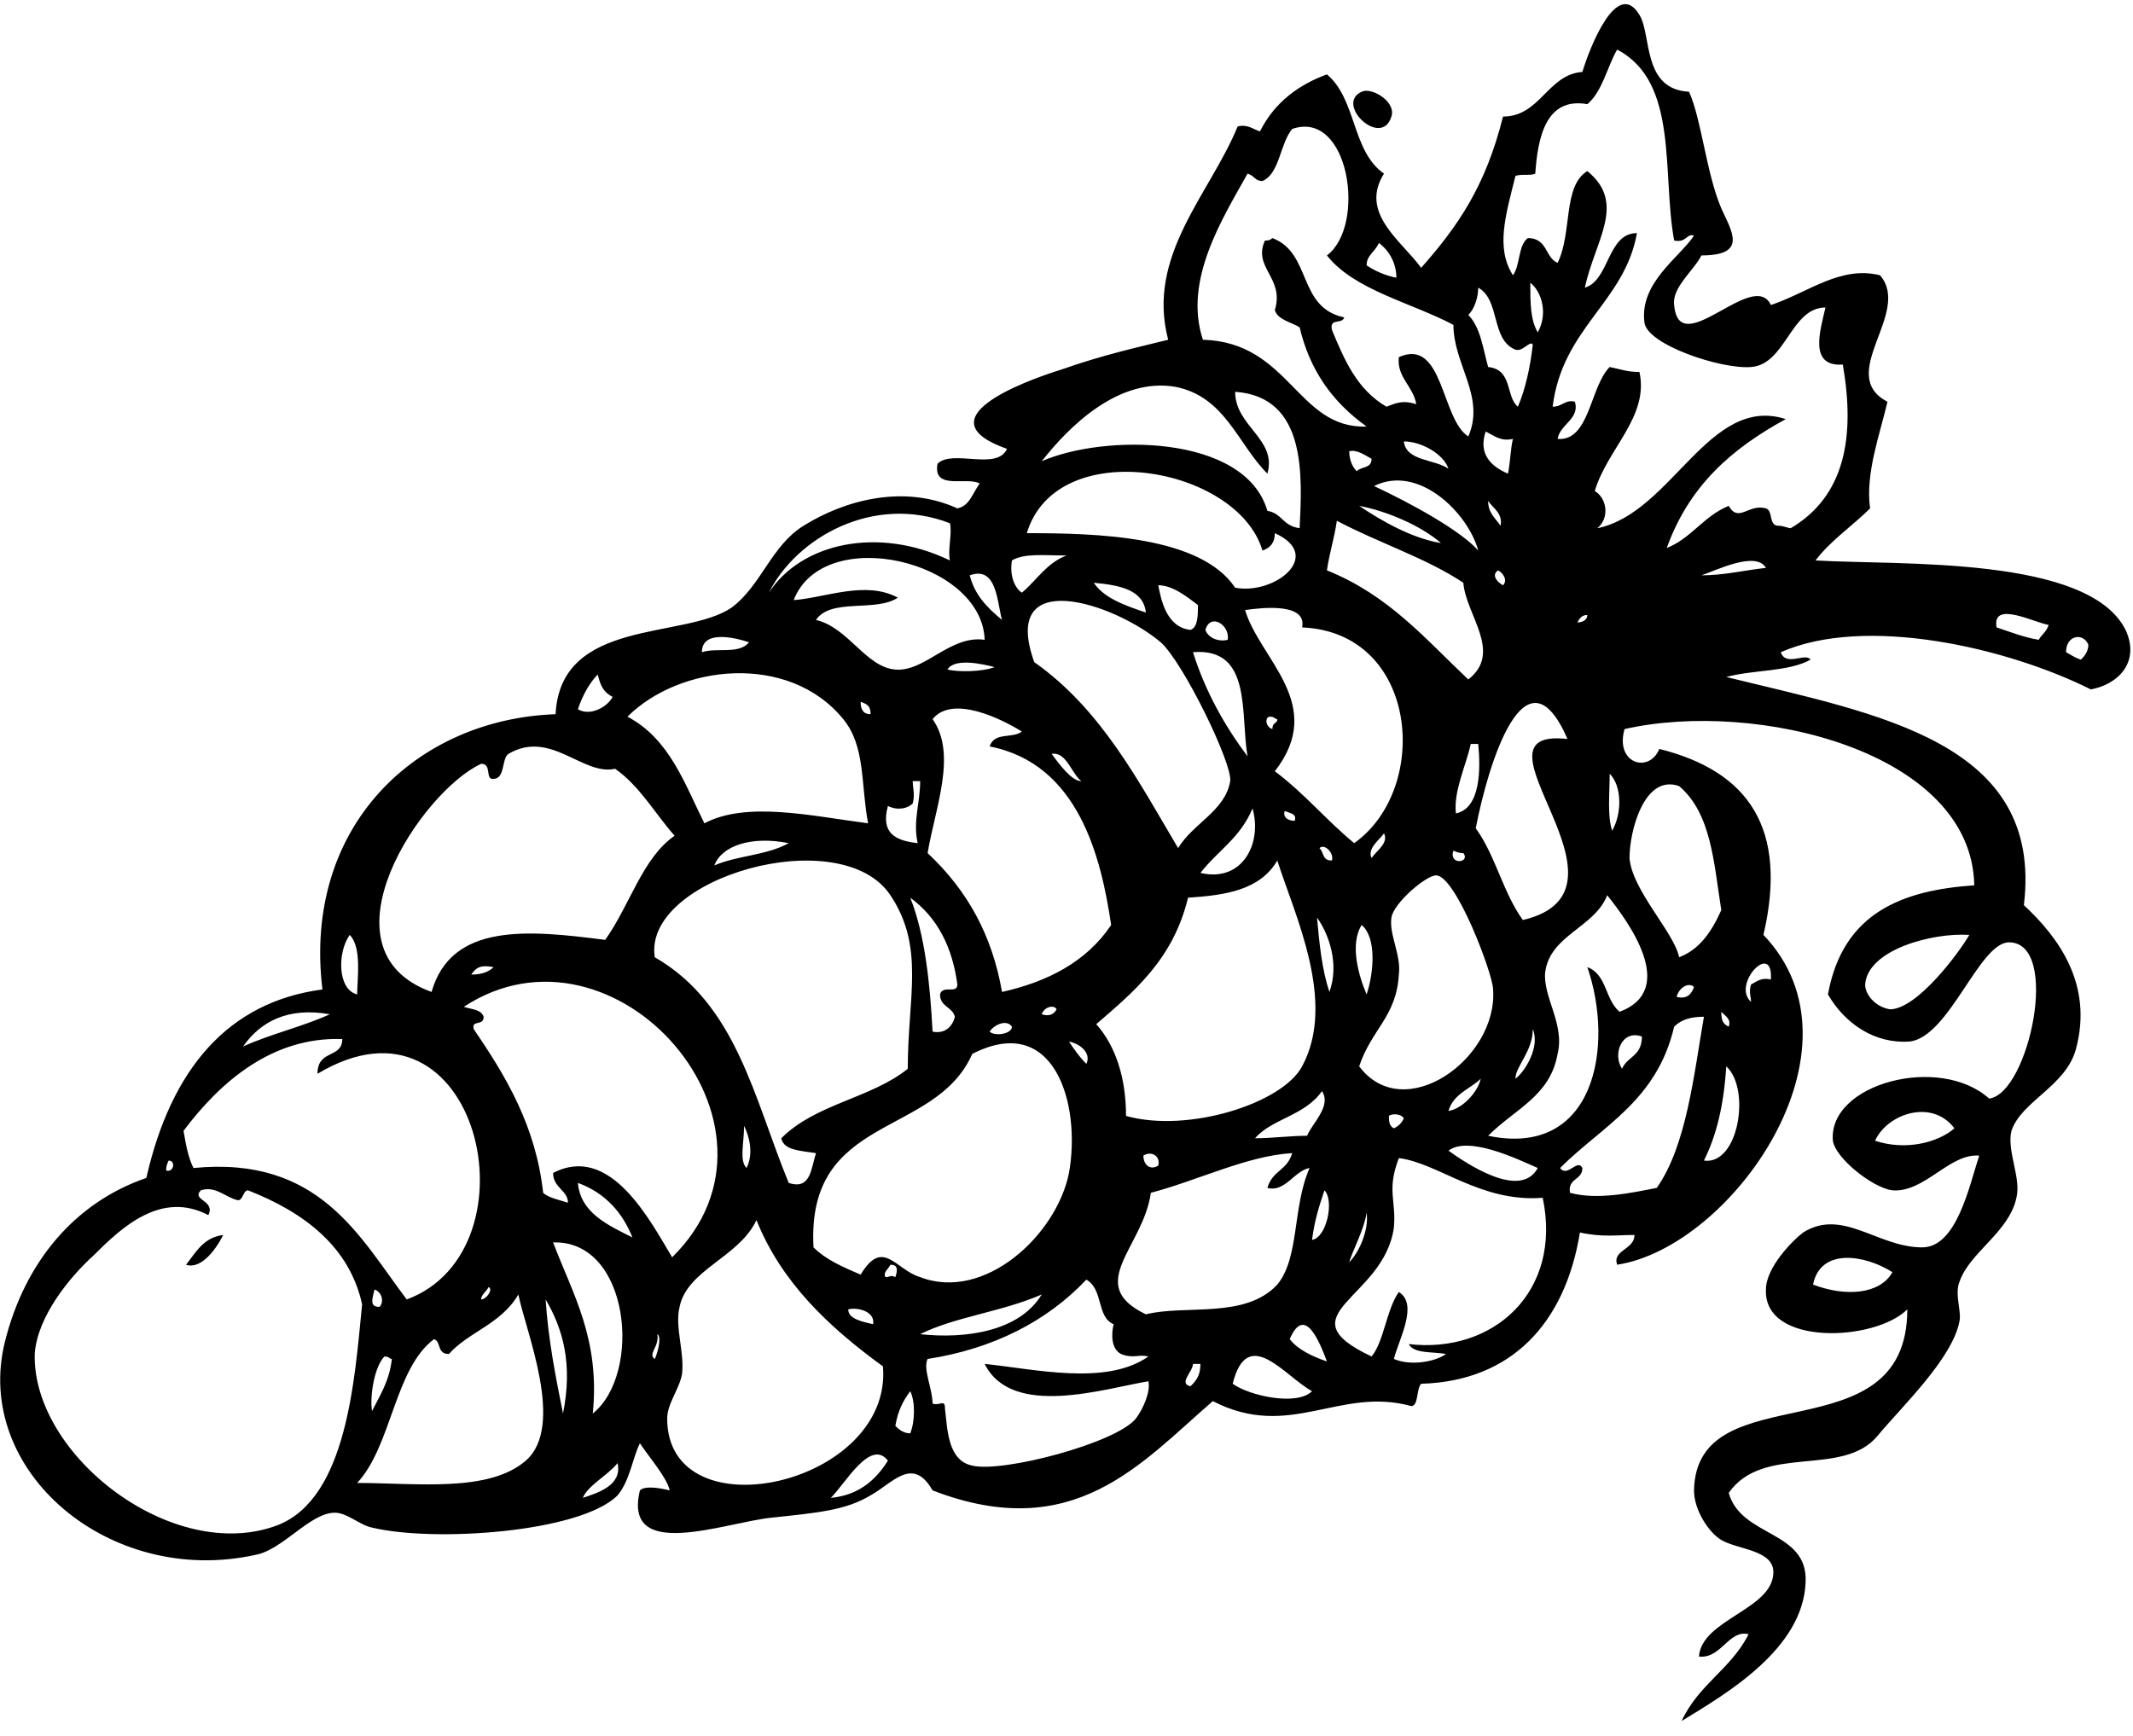 <?xml version="1.0" encoding="utf-8"?>
<!-- Generator: Adobe Illustrator 23.0.0, SVG Export Plug-In . SVG Version: 6.00 Build 0)  -->
<svg version="1.1" id="レイヤー_1" xmlns="http://www.w3.org/2000/svg" xmlns:xlink="http://www.w3.org/1999/xlink" x="0px"
	 y="0px" viewBox="0 0 86 70" width="86" height="70" style="enable-background:new 0 0 86 70;" xml:space="preserve">
<style type="text/css">
	.st0{fill-rule:evenodd;clip-rule:evenodd;}
</style>
<g id="grapes_1_">
	<path class="st0" d="M54.9,3.7c0.4-0.2,1.4,0.4,1.2,1C55.7,6,53.8,4.2,54.9,3.7z"/>
	<path class="st0" d="M9,49.8c-0.3,0.6-0.9,1.4-1.5,1.2C7.9,50.5,8.2,49.9,9,49.8z"/>
	<path class="st0" d="M68.1,3.7c0.5,1.1,0.7,3.3,1.3,4.7c0.4,0.9,1.1,1.9-0.8,1.9c-0.3,0.6-1.2,1.3-1.1,2c0.2,2.3,3.2-1.5,3.9,0
		c1.5-0.5,2.8-1.6,4.4-1.2c1.3,1.5-1.8,4,0.3,5.1c-0.3,1.3-0.9,2.9-0.7,4.3c-0.7,0.7-1.6,1.3-2.2,2.1c3.4,0.2,11-0.2,12.5,2.8
		c0.6,1.3-0.3,2.2-1.4,2.4c-3.4-1.7-9.1-3-12.5-1.5c0.2,0.6,1,0,1.2,0.3c-0.9,0.5-2.3,0.4-3.4,0.7c6.1,1.5,12.8,2.6,12,9.2
		c1.4,1.3,2.8,3.2,2.1,5.8c-0.4,1.5-2.2,2.1-2.6,3.3c-0.2,0.8,0.4,1.9,0.2,2.7c-0.3,1.4-1.9,2.2-2.3,3.4c-0.2,0.5,0.1,1.2,0,1.6
		c-0.3,1.5-2.3,3.4-3.3,4.6c-1.4,1.7-4.6,0.3-6,2.3c0.5,1.8,3.2,1.5,3.1,3.6c-0.1,2.7-3.2,4.5-5,5.6c0.7-1.5,2-2.1,2.7-3.5
		c-0.8-0.2-1.1,1-2,0.9c0.1-1.5,3-1.9,3-3.4c0-0.9-1.4-0.9-2.1-1.3c-0.5-0.3-1.1-1.2-1.1-2c0.1-4.8,8.6-1.3,8.6-7.3
		c-1.3,1.3-5.8,1.5-5.7-0.8c0-0.9,1.1-2,1.5-2.3c1.6-1,3,0.6,4.8,0.6c1.4,0,1.9-2.5,2.3-3.7c-1.2-0.1-2.2,1.5-3.5,1.4
		c-0.8-0.1-2.3-1.3-2.4-2c-0.2-2.3,4.3-3.5,6.3-1.7c1.6-0.2,2.9-6.3,0.8-6.3c-1.2,0-2.4,3.8-4,4c-1.4,0.1-2.6-0.7-3.3-1.9
		c0.6-3.3,3-4.2,5.9-4.4c-0.1-5.4-8.8-7.5-14.1-6.3c-0.4,1.4,1,1.8,1.4,0.8c3.6,0.9,5.2,3.2,4.2,7.5c4.4,4.6-1.3,12.6-5.9,13.3
		c-0.2-0.6,0.7-0.6,0.7-1.2c-0.7,0-1.3,0.1-2.2-0.1c-0.6,3.7-2.8,6-6.4,6.1c-0.2,0.2-0.1,0.9-0.4,0.9c-2.9-0.8-4.9,1.4-8-0.2
		c-2.9,2.5-5.6,5.8-11.3,3.6c-0.8-1.4-1.6-0.3-2.5,0.2c-1,0.6-2.1,0.7-4,0.9c-1.9,0.2-6,1.8-5.3-1.1c0.2-0.2,0.8-0.1,1.2,0
		c-0.1-0.5-0.8-1.3-1.2-1.9c-0.3,0.6-0.4,1.5-0.9,2.1c-1.5,1.5-7.4,1.9-9.9,1.3c-0.5-0.1-1-0.6-1.5-0.6c-1,0-2.1,1.5-3.2,1.7
		C4.4,64-1.1,59.3,0.2,54.1C1,50.9,3,48.5,5.9,47.5c1-4.4,3.3-7.1,7.1-7.6c-0.8-6.6,3.8-10.9,9.4-11.1c0.2-3.9,5.2-3,7.1-4.3
		c1.2-0.9,1.6-2.5,2.9-3.3c1.6-1,4-1.7,6.2-0.7c0.5-0.1,0.6-0.6,0.9-1c-0.5-0.3-1.9,0.3-1.7-0.8c0.6-0.6,2.4,0.3,2.8-0.6
		c-3.4-1.2,0.6-2.7,2.2-3.2c1.7-0.6,3.1-0.9,4.3-1.2c-0.9-3.4,1.7-5.9,2.8-8.6c0.4-0.1,0.6,0.1,0.9,0.2c0.6-1.2,1.6-1.9,2.7-2.3
		c1.2,1,1,3.1,2.3,4c-1,1.6,0.7,2.7,1.5,3.8c1.5-1.7,2.6-3.3,3.3-6.1c1.5,0,1.8-1.7,3.2-1.8c0.3-1,1.4-3.8,2.3-2.3
		C66.6,1.4,66.2,3.6,68.1,3.7z M64,4.2c-1.7-0.3-2,1.4-2.1,2.8c-0.2,0.1-0.6,0-0.8,0.1c-0.4,1.6-0.8,2.9-0.1,4
		c0.3-0.4,0.2-1.2,0.6-1.5c0.8,0,0.7,0.8,1.2,1c0.6-1.2,0.2-3.1,1.2-3.7c1.6,1.3,0.3,2.8-0.1,4.7c1-0.3,0.9-2.2,2.1-2.2
		c-0.5,2.8-3,3.8-3.4,7c0.4,0,0.5-0.3,0.9-0.2c0.2,0.7-0.6,0.9-0.7,1.5c1.3,0.1,1.3-2.1,2.1-2.9c0.5,0.1,0.7,0.2,1.2,0.2
		c0.4,1.8-1.3,3.1-1.8,4.8c0.5,0.3,0.6,1.1,0.1,1.5c3-0.6,4.5-5.4,7.6-4.4c-2.2,1.2-3.9,2.7-4.8,5.2c1-0.4,1.5-1.3,2.5-1.7
		c0.4,0.7,0.8-0.1,1.5,0.1c0.3,0.1,0.1,0.7,0.5,0.7c0.2,0,0.4,0.1,0.5,0.1c2.2-1.3,2.6-3.7,2.1-6.6c-1.4,0.1-0.9-1.4-0.7-2.3
		c-1.4,0-1.6,2.3-3,2.4c-1.2,0.1-4.2-0.9-4.3-1.8c-0.2-1.6,1.4-2.6,2-3.5c-0.3-0.1-0.3,0.3-0.8,0.2C67,7,67.7,3.3,65.2,2
		C64.8,2.7,64.6,3.7,64,4.2z M52.1,5.2c-0.5,0.6-0.5,1.8-1.2,2.1c-0.3,0-0.3-0.2-0.6-0.3c-1,1.8-2.6,4.3-1.8,6.7
		c3.5,0.1,3.8,3.6,6.6,3.5c-1.4-1-2.3-2.3-2.7-4c-0.3-0.2-0.9-0.3-1-0.7c0.4-1.3-0.9-1.7-0.4-2.8c0.1,0,0.2,0,0.3-0.1
		c1.6,0.6,1,2.8,2.9,3.2c-0.1,0.3-0.6,0-0.5,0.5c0.5,1.2,1,2.4,2.2,3.1c0.3-0.1,0.6-0.3,1.2-0.1c-0.1-0.7-0.8-1.1-0.7-1.9
		c1.8-0.8,1.7,2.5,2.8,3.2c0.7-1.6-0.6-2.9-0.6-4.5c-1.7-0.9-4-1.4-5.1-2.8C55.1,9.1,54.4,4.4,52.1,5.2z M55.1,10.7
		c0.3,0.2,0.7,0.4,1.2,0.5c0-0.6-0.3-1.1-0.7-1.4C55.4,10.2,55.1,10.3,55.1,10.7z M62,13.4c0.4-0.7,0.2-1.6-0.3-2
		C61.7,12.2,61.7,12.9,62,13.4z M59.2,12.7c0.5,0.5,0.6,1.4,0.8,2.1c1,0.1,0.7,1.2,1.2,1.6c0.3-0.7,0.5-1.6,0.6-2.5
		c-0.1-0.2-0.4,0.3-0.7,0.2c-1-0.4-0.6-2-1.5-2.5C59.6,11.9,59.5,12.4,59.2,12.7z M49.8,15.8c0,1.4,1.7,1.9,1.3,3.3
		c-1.2-1.2-1.7-3.1-3.7-3.5c-2.3-0.4-4.3,1.6-5.4,3c2.5-1.1,8.2-1.1,9.1,2c0.6,0.1,0.6,0.6,1.3,0.7C52.5,19.2,52.7,16,49.8,15.8z
		 M60.8,19.1c0.1-0.5,0.1-1,0.2-1.4c-0.5,0.1-0.7-0.1-1.1-0.3C59.6,18.3,60.1,18.8,60.8,19.1z M56.6,17.8c0.1,0.8,1.2,0.7,1.8,1.1
		C58.2,18.3,57.3,17.8,56.6,17.8z M54.4,18.2c0,0.3,0.1,0.6,0.3,0.8c0.2-0.2,0.6-0.1,0.6-0.5C55.1,18.4,54.7,18.1,54.4,18.2z
		 M55.4,19.6c1.5,0.7,3.5,1.8,4.2,2.6C59.2,20.7,57.2,18.7,55.4,19.6z M60.5,21.2c0.1-0.5-0.3-0.7-0.5-1
		C60,20.7,60.3,20.9,60.5,21.2z M41.4,21.5c2.8,0,7,0.1,8.4,2.2c1.6,0.3,3.6-1.3,1.6-2.2c0,0.4-0.2,0.6-0.5,0.7
		C49.9,18.8,42.6,17.5,41.4,21.5z M68.6,23.2c0.9,0,1.7-0.2,2.6-0.3C70.8,22.2,69.2,23,68.6,23.2z M58.1,21.9
		c-0.8-0.7-2.2-1.3-3.3-1.5C55.7,21,56.9,21.7,58.1,21.9z M80.5,25.3c0.6,0.2,1.1,0.4,1.7,0.5c0.1-0.2,0.3-0.3,0.4-0.6
		C82,25.1,80.3,24.2,80.5,25.3z M53.5,23c2.5,1,4,2.8,5.7,4.4c1.4-1.1-0.1-2.6-0.2-3.9c-1.5-1-3.4-1.6-5.1-2.5
		C53.8,21.7,53.6,22.3,53.5,23z M83.3,26.3c0.2,0.1,0.3,0.2,0.6,0.3c0.1-0.1,0.3-0.3,0.3-0.6C84,25.5,83.3,25.6,83.3,26.3z
		 M60.6,23.6c0.2-0.2,0-0.5-0.2-0.6C60.1,23.2,60.4,23.5,60.6,23.6z M31,23.9c1.3-2,4.4-2.7,7.3-1.3c-0.1-0.4,0.1-1.1,0-1.5
		C35.2,19.9,32.1,21.7,31,23.9z M63.6,25.1c0.2,0,0.4-0.1,0.4-0.3C63.8,24.8,63.7,24.9,63.6,25.1z M40.8,22.6
		c-0.1,0.6,0.1,1.1,0.4,1.3c0.6-0.5,1-1.2,1.8-1.5C42.1,22.4,41.3,22.3,40.8,22.6z M46.7,23.6c0.1,0.5,0.3,1.7,1.3,1.8
		c0.3-0.1,0.3-0.6,0.3-1C47.9,24.1,47.3,23.6,46.7,23.6z M50.2,24.6c0.6,2,3.3,3.8,1.2,6.5c1.2,0.9,2.1,2,3.2,2.9
		c3.1-2.2,2.6-8.5-2.1-8.7C52.7,24.3,50.9,24.5,50.2,24.6z M46.2,24.7c-0.1-0.9-1-1.1-2.1-1.2C44.5,24.1,45.3,24.4,46.2,24.7z
		 M32,24.2c1.3-0.1,2.9-0.8,4.2-0.1c-0.9,0.6-2.7,0-3.3,0.9c1.3,0.3,2,1.9,3.2,2c1.2,0.1,2.2-1.4,3.6-1.2
		C39.6,22.6,33.2,21.1,32,24.2z M39.1,23.2c0.2,0.8,0.7,1.3,1.3,1.8C40.2,24.3,40.2,22.8,39.1,23.2z M49.6,31.5
		c0.1-0.7-1.9-4.8-2.8-5.6c-1.9-1.6-6.5-3.1-5.1,0.8c2.7,1.9,4.2,4.8,5.8,7.5C48.1,33.2,49.4,32.7,49.6,31.5z M48.6,25.4
		c0.1,0.3,0.5,0.5,0.9,0.4C49.6,25.2,48.8,24.7,48.6,25.4z M59.5,33.4c0.8,1.1,1.1,2.6,1.9,3.7c5.1-1.2-2.6-7.8,1.8-7.3
		C61.5,25.9,60,30.8,59.5,33.4z M48.1,26.3c0.5,1.6,1.3,3,2.2,4.2C50,28.8,50.5,26.1,48.1,26.3z M38.2,27c0.4,0.1,1.4,0.1,1.9-0.1
		C39.7,26.8,38.5,26.5,38.2,27z M51.3,29.4c0-0.3,0.2-0.2,0.2-0.4c-0.1,0-0.1-0.1-0.3-0.1C51,28.9,51,29.3,51.3,29.4z M58.7,32.8
		c1-0.2,1-1.8,0.9-2.8c-0.1,0-0.2,0-0.3,0C59.1,30.9,58.6,31.9,58.7,32.8z M28.3,26.3c0.6-0.2,1.5,0.1,1.9-0.4
		C29.6,25.7,28.3,25.4,28.3,26.3z M65,33.5c0.4-0.7,0.4-1.8-0.1-2.3C64.9,32,64.8,32.9,65,33.5z M69.4,36.7c-0.3-1.9-0.4-3.9-1.7-5
		c-1.4-0.5-2,1.8-2,2.9c0.1,1.3,1.8,3,2,4C68.5,38.3,69,37.6,69.4,36.7z M34,29c-2.2-2.7-6.6-2.2-8.7-0.1c1.7,0.9,2.3,2.7,3.1,4.3
		c1.7-0.9,4.3-0.3,6.6,0C34.7,31.6,34.9,30.1,34,29z M37.6,29c1,1.4,0.1,3.6-0.2,5.4c1.6,1.5,2.6,3.3,3,5.6c1.8-0.4,3.4-1.2,4.4-2.7
		c-0.4-2.7-1.3-6.5-4.9-7.2c0.2-0.6,0.9-0.3,1.3-0.6C40.4,29,38.4,28,37.6,29z M35.1,28.8c0-0.3-0.1-0.4-0.4-0.5
		C34.7,28.6,34.8,28.8,35.1,28.8z M23.3,28.6c0.5,0.3,1.2-0.1,1.4-0.5c-0.4-0.2-0.5-0.5-0.6-0.9C23.8,27.5,23.5,28,23.3,28.6z
		 M43.6,31.5c-0.4-0.3-0.6-1.2-1.2-1.1C42.7,30.8,43.2,31.5,43.6,31.5z M52.2,33.1c0.1-0.3-0.2-0.3-0.4-0.4
		C51.7,33,52,33.1,52.2,33.1z M48.4,35.2c1.7,0.4,2.5-1.2,2.1-2.6C50,33.8,49.1,34.3,48.4,35.2z M55.3,34.6c0.2-0.3,0.7-0.6,0.5-1
		C55.7,33.8,55.1,34.2,55.3,34.6z M59,34.4c-0.1,0-0.2,0-0.4-0.1C58.4,34.9,59.3,34.8,59,34.4z M36.8,32.4c-0.2,0.2-0.6,0.3-1,0.1
		c-0.3,1.1,0.3,1.4,1.2,1.5c-0.2-0.9,0.1-1.6,0.1-2.5c-0.1,0-0.2,0-0.3,0C36.8,31.8,36.9,32,36.8,32.4z M75.2,39.7
		c0,0.4,0.4,0.9,1,1c1.1,0,2.8-2.3,3.2-3C77.9,37.6,75.3,38.3,75.2,39.7z M53.7,34.7c0.1-0.3-0.3-0.7-0.5-0.5
		C53.4,34.4,53.3,34.7,53.7,34.7z M64.8,36.1c-0.5,1.3-2.3,1.6-2.5,3.1c-0.1,1,0.8,2.1,0.5,3.3c-0.3,1.7-1.7,2.2-2.8,3.3
		c4.3,0.9,5.1-3.6,4-6.8c0.8,0.3,0.7,1.3,1.3,1.8C67.7,39.9,65.6,37.1,64.8,36.1z M60.2,39.9c0-0.6-1.5-4.6-2.3-4.6
		c-0.4,0-1.7,1.1-1.8,1.7c-0.1,0.7,0.4,1.5,0.3,2.3c-0.1,1.7-1.1,2.2-1.6,3.7C56.6,45.4,60.4,42.7,60.2,39.9z M20.5,30.4
		c-0.3,0.2-0.1,1.1-0.7,1c-0.2-0.1,0-0.6-0.4-0.6c-2.4,1.1-6.7,7.5-2,9.2c0.8-2.8,3.9-2.5,7-2.1c1-1.4,1.5-3.3,2.8-4.2
		c-0.8-0.9-1.4-2-2.4-2.7C23.5,31.3,22.2,29.4,20.5,30.4z M47.9,36.2c-0.6,2.5-2.2,3.8-3.7,5.1c0.8,0.9,1.2,2.2,1.2,3.7
		c2.5,0.7,6.3-0.5,7.1-2c1.4-2.6-0.3-6.1-1-8.3C50.8,35.9,49.4,36.1,47.9,36.2z M70.6,40.4c0-0.2-0.1-0.4,0-0.7
		c0.2-0.1,0.4-0.3,0.8-0.2C71.5,37.9,69.8,39.7,70.6,40.4z M53.6,40c0.4-1.1,0-2.3-0.5-3C53.2,38.1,53.3,39.1,53.6,40z M28.8,34.9
		c0.9-0.4,2.1-0.4,3-0.9C30.3,33.7,29.1,34.1,28.8,34.9z M55.1,40.1c0.3-0.9,0.4-2.3-0.2-2.8C54.4,38.1,54.8,39.4,55.1,40.1z
		 M67.6,40.2c0.4,0.1,0.6-0.1,0.7-0.4C68.1,39.6,67.7,39.8,67.6,40.2z M35.9,36.1c-2-3-10-0.7-9.5,2.5c3.3,1.9,4,5.7,5.4,9.1
		c0.9,0.3,0.9-0.6,1.1-1.2c-0.6-0.1-1.3-0.1-1.4-0.6c1.4-1.4,3.6-1.6,5.1-2.8C36.6,40.2,37.3,38.2,35.9,36.1z M37.6,41.6
		c0.5,0.1,0.8-0.2,0.9-0.6c-0.1-0.4-0.6-0.4-0.6-0.9c0.1-0.4,0.7,0,0.7-0.4c-0.2-1.5-0.8-2.7-1.9-3.5C37.3,37.7,37.5,39.7,37.6,41.6
		z M69.7,41.4c0.1-0.3-0.1-0.4-0.3-0.6C69.4,41.2,69.5,41.3,69.7,41.4z M67.5,41.4c-0.7,3-2.9,4-4.6,5.7c0.3,0.4,0.7-0.4,0.9,0
		c0,0.5-0.6,0.4-0.5,1c1.1,0.3,2.5,0,3.5-0.2c1.2-1.7,1.5-4.6,1.9-6.9C68.2,41,67.8,41.1,67.5,41.4z M65.4,43.1
		c0.2-0.5,0.8-0.5,0.8-1.3C65.4,41.5,65,42.5,65.4,43.1z M61.1,43.5c0.4-0.3,1-1.3,0.7-2C61.8,42.4,61.1,43,61.1,43.5z M68.7,46.8
		c1.4,0.2,1.9-2.9,0.9-3.8C69.5,44.6,69.2,45.8,68.7,46.8z M75.6,46c1.2,0.4,2.5,0.1,3.2-0.5C77.9,44.3,76.1,44.9,75.6,46z M42,40.9
		c0.3,0.1,0.5,0,0.6-0.2C42.5,40.5,42.1,40.6,42,40.9z M58.4,44.8c0.6-0.1,1.2-0.8,1.3-1.3C59.3,43.9,58.6,44.1,58.4,44.8z
		 M39.9,41.6c0.2,0.2,0.9,0.1,0.9-0.2C40.6,41.1,40.1,41.3,39.9,41.6z M14.4,40.1c0-0.6,0.2-1.9-0.3-2.4
		C13.6,38.4,13.6,39.9,14.4,40.1z M43.8,42.9c0.2-0.4-0.2-0.8-0.7-0.9C43.3,42.3,43.5,42.6,43.8,42.9z M19,39.3
		c0.4,0,0.7-0.1,0.9-0.3C19.4,38.9,19.2,39,19,39.3z M37.1,51.5c2.6,1,5.5-1.7,6-4.2c0.5-2.8-0.6-6.5-3.9-4.8
		c-1.5,3.4-6.7,2.4-6.4,7.8c0.5,0.5,1.2,0.8,1.9,1.1C35.6,49.9,36.1,51.2,37.1,51.5z M50.6,45.9c0.7,0,1.4-0.1,2.1-0.1
		c0.2-0.5,1-1.2,0.6-1.8C52.6,45,51.3,45.1,50.6,45.9z M18.7,40.6c0.3,0.1,0.7,0.1,0.8,0.4c0,0.4-0.5,0.1-0.4,0.5
		c1.3,1.9,2.5,3.9,2.8,6.6c0.2,0.2,0.7,0.3,1,0.4c0-0.5-0.6-0.6-0.6-1.2c2.3-1.2,3.9,1.9,4.8,3.4C32.5,45.4,24.8,36.6,18.7,40.6z
		 M56,45c0,0.2,0,0.4,0.2,0.5c0.2-0.1,0.3-0.2,0.4-0.4C56.5,44.9,56.1,44.9,56,45z M58.4,46.4c0.7,0.5,2.9,2,3.6,0.7
		C61.1,46.7,59.2,45.8,58.4,46.4z M56.4,46.7c-0.5,1.3-0.1,1.7-0.2,2.8c-0.4,2.9-4.5,3.5-0.9,5.2c0.5-0.6,0.6-1.9,1.1-2.6
		c0.8,0.5,0,1.9-0.2,2.7c0.7,0.3,1.7,0.1,2.1-0.2c-0.5-0.1-1.3,0-1.5-0.4c3.4,0.4,6.2-2.1,5.4-5.9C59.7,48.5,58,46.9,56.4,46.7z
		 M46.4,48.1c-0.3,2.2-2.7,3.7-0.2,4.9c1.6-0.4,4,0.2,5.3-1.2c0.9-1.1,0.6-3.1,1.3-4.7c-0.6,0.1-1,1-1.7,0.8c0.2-0.7,0.8-0.7,1-1.4
		C50.3,46.6,48.3,47.6,46.4,48.1z M9.8,42.2c1.1-0.5,2.4-0.8,3.5-1.3C11.6,40.6,10.5,41.2,9.8,42.2z M7.4,45.6
		c0.1,0.6,0.2,1.1,0.4,1.5c5.1-0.5,6.7,2.8,8.6,5.3c5.4-2,2.9-13-3.6-9.1c0-1,1-0.6,1-1.4C11,41.8,8.9,43.6,7.4,45.6z M46.1,46.6
		c0,0.4,0.3,0.6,0.6,0.4C46.8,46.6,46.4,46.4,46.1,46.6z M73.1,51.8c1.3,0.5,2.7,0.4,3.2-0.5C75.2,50.6,73.4,50.3,73.1,51.8z
		 M52.9,50c0.6-0.1,0.9-1.6,0.5-2C53.2,48.6,53,49.2,52.9,50z M54.4,50.9c0.4-0.4,0.8-1.3,0.7-2C55,49.6,54.5,50.5,54.4,50.9z
		 M30.1,47.1c0.3-0.6,0.1-1.3-0.1-1.7C30,46.1,29.8,46.8,30.1,47.1z M25.5,49.9c-0.4-1-1.1-1.8-2.2-2.2
		C23.4,48.9,24.5,49.4,25.5,49.9z M27.4,52.7c-0.2,0.8,0.2,1.8,0.1,2.7c-0.1,0.6-0.6,1.2-0.6,1.8c0,4.7,9.1,2.7,8.7-2.1
		c-2.2-1.6-4.1-3.4-5.1-5.9C29.8,50.7,27.7,51.2,27.4,52.7z M44.9,53.4c-0.7-0.3-0.4-1.4-1.1-1.8c-1.6,1.7-3.8,2.8-6.4,3.2
		c-0.2,0.4,0.2,1.2,0.2,1.8c0.3,0.1,0.5-0.2,0.5,0.2c0.1,0.8,0.1,2.1,1.1,2.3c1.2,0.3,5.8-0.9,6.6-1.9c0.3-0.4,0.6-1.1,0.5-1.5
		c-1.8,0.3-5.5,1.5-6.6-0.7c2,0.2,4.9,0.9,6.6-0.3c-0.4-0.1-0.6,0.1-1.1-0.1C44.8,54.4,44.8,53.8,44.9,53.4z M52,54
		c0.3,0.4,0.9,0.7,1.5,0.9C53.2,54.1,52.6,52.6,52,54z M35.7,51.5c0.2,0,0.2-0.1,0.4,0c0.1-0.3,0.1-0.5-0.2-0.5
		C35.8,51.2,35.6,51.3,35.7,51.5z M6.7,47.2c0.3,0.1,0.4-0.4,0.1-0.4C6.7,47,6.7,47.1,6.7,47.2z M37.1,53.8c1.8,0.2,4-0.1,4.9-1.6
		C40.4,52.9,38.5,53.1,37.1,53.8z M3.8,50.6c-1,0.9-2.3,2.5-2.4,4c-0.1,4.1,5.6,8.5,9.8,6.9c2.8-1.1,3.1-5.9,3.4-8.9
		c-0.5-2.3-2.3-3.7-4.6-4.6c-0.2,0-0.2,0.4-0.4,0.4c-0.5-0.1-0.9-0.6-1.5-0.4c-0.4,0.4,0.6,0.4,0.3,1C6.5,48,4.9,49.5,3.8,50.6z
		 M22.3,50.1c0.8,2.1,1.9,3.9,1.6,6.9C25.9,55.4,25.4,50,22.3,50.1z M49.7,55.8c0.7,0.5,2.6,0.9,3.2,0.3
		C51.8,55.5,50.3,53.4,49.7,55.8z M34.2,52.8c0,0.4,0.6,0.5,1,0.6C35.3,52.9,34.6,52.7,34.2,52.8z M48,55.9c0.2-0.2,0.4-0.4,0.4-0.9
		c-0.1,0-0.2,0-0.3,0C48.1,55.3,47.5,55.8,48,55.9z M19.4,52.4c0.2,0,0.5-0.4,0.3-0.5C19.6,52.1,19.4,52.2,19.4,52.4z M18.1,54.6
		c-0.5,0-0.3-0.5-0.6-0.6c-1.6,1.2-1.7,4.3-3.1,5.8c2.4,0,5.3,0.4,6.8-0.9c1.6-1.4,0-5.2-0.3-6.7C20.2,53.4,18.9,53.7,18.1,54.6z
		 M22.7,57c0.4-2,0-3.4-0.7-4.6C22.1,54,22.4,55.5,22.7,57z M15.3,52.7c0.2-0.2,0.1-0.6-0.2-0.7C15,52.4,14.9,52.7,15.3,52.7z
		 M26.4,54.8c0.1-0.2,0.3-0.9,0.1-1C26.6,54.3,26.1,54.6,26.4,54.8z M36.1,57.5c0.1,0.1,0.3,0.3,0.6,0.3c0.2-0.5,0.2-1.3,0-1.7
		C36.4,56.5,36.2,56.9,36.1,57.5z M15,56.9c0.3-0.6,0.7-1.2,0.8-2.1c-0.1,0-0.1-0.1-0.3-0.1C15.1,55.1,14.9,56.3,15,56.9z
		 M33.5,60.4c1.1-0.1,1.8-0.7,2.3-1.5C35.1,58,34.1,59.8,33.5,60.4z M23.5,60.4c0.6-0.2,1.6-0.5,1.4-1.4
		C24.5,59.5,23.7,59.9,23.5,60.4z"/>
</g>
</svg>
